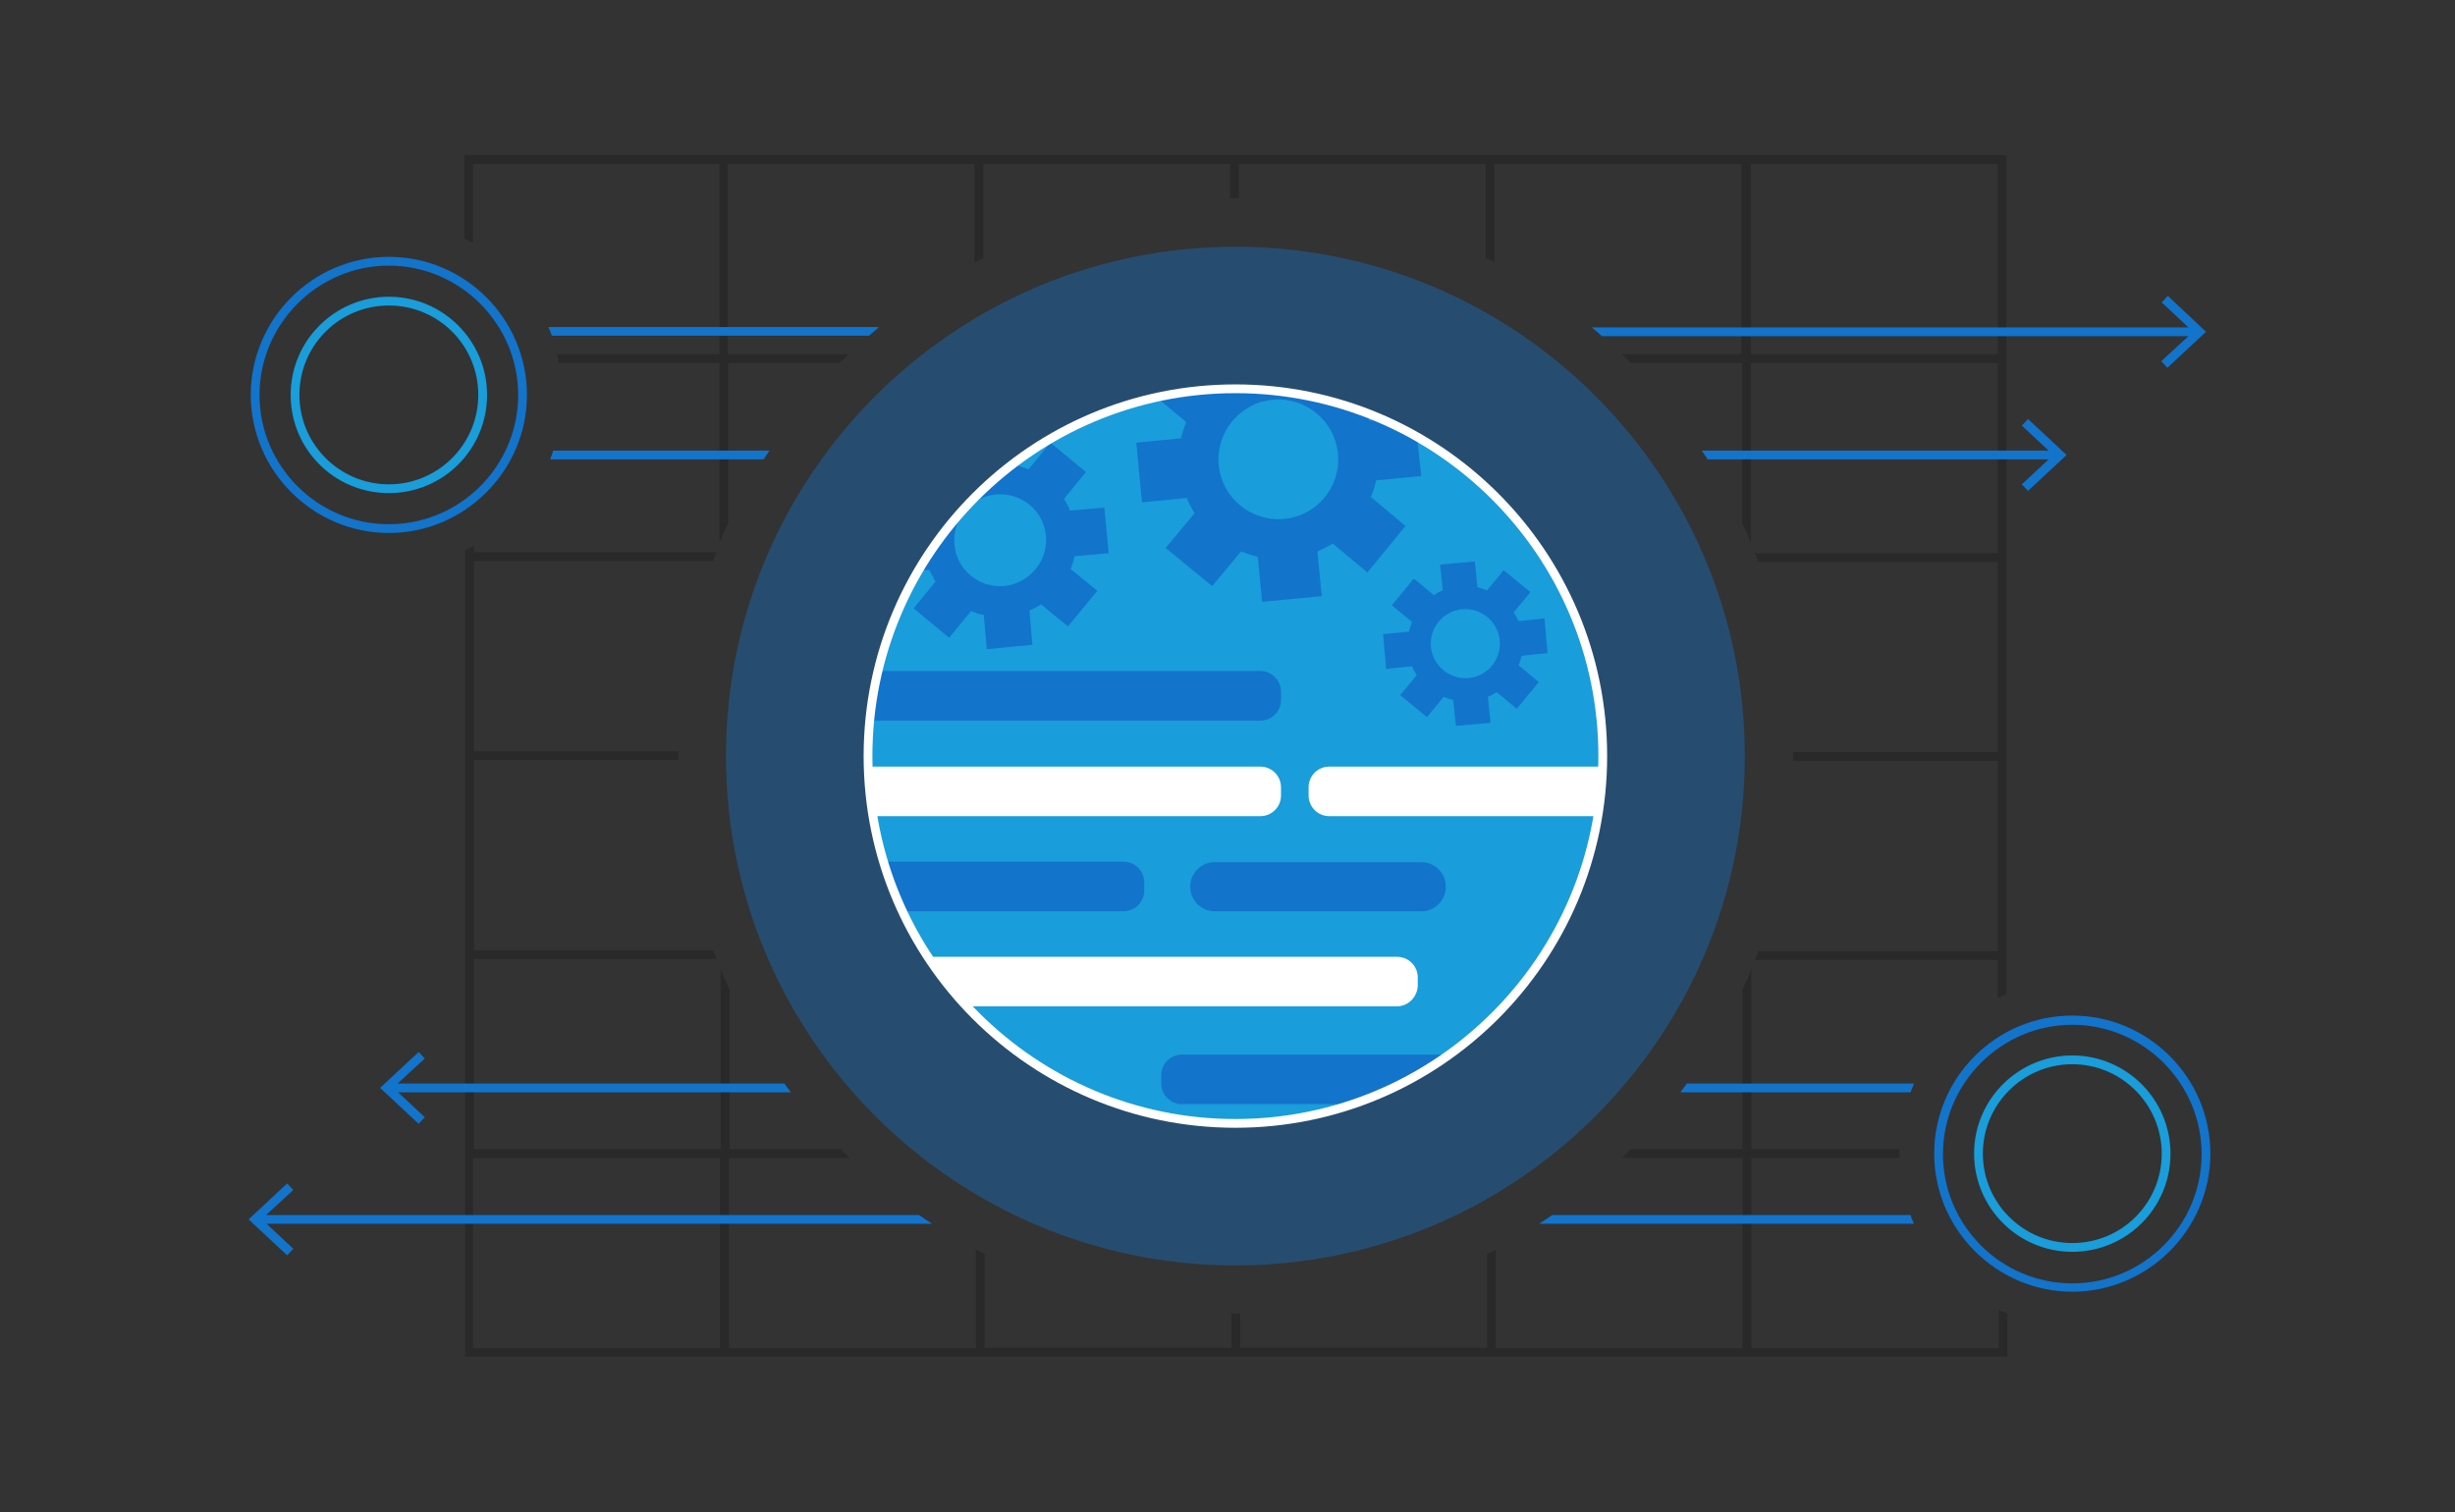 <svg version="1.1" id="artwork_1_" xmlns="http://www.w3.org/2000/svg" xmlns:xlink="http://www.w3.org/1999/xlink" x="0" y="0" viewBox="0 0 560 345" enable-background="new 0 0 560 345" xml:space="preserve"><rect x="0" y="0" width="560" height="345" fill="#333333" stroke="none"/><g opacity=".2"><path fill="none" d="M400.3,218.9c0.3-0.7,0.5-1.3,0.8-2h54.6v-43.4h-46.7c0-0.3,0-0.7,0-1s0-0.7,0-1h46.7v-43.4h-54.6 c-0.2-0.7-0.5-1.3-0.8-2h55.4V82.8h-56.3v41.1c-0.6-1.5-1.3-3.1-2-4.6V82.8H372c-0.7-0.7-1.4-1.3-2-2h27.5V37.4h-56.3v22.5 c-0.7-0.4-1.3-0.7-2-1V37.4h-56.3v7.8c-0.3,0-0.7,0-1,0s-0.7,0-1,0v-7.8h-56.3v21.4c-0.7,0.3-1.3,0.7-2,1V37.4h-56.3v43.4h27.5 c-0.7,0.7-1.4,1.3-2,2h-25.4v36.5c-0.7,1.5-1.4,3-2,4.6V82.8h-36.6c0.4,2.4,0.7,4.8,0.7,7.3c0,14.9-8.2,27.8-20.4,34.6v1.5h55.4 c-0.3,0.7-0.5,1.3-0.8,2h-54.6v43.4h46.7c0,0.3,0,0.7,0,1s0,0.7,0,1h-46.7v43.4h54.6c0.2,0.7,0.5,1.3,0.8,2h-55.4v43.4h56.3v-41.1 c0.6,1.5,1.3,3.1,2,4.6v36.5h25.4c0.7,0.7,1.4,1.3,2,2h-27.5v43.4h56.3v-22.5c0.7,0.4,1.3,0.7,2,1v21.4h56.3v-7.8c0.3,0,0.7,0,1,0 s0.7,0,1,0v7.8h56.3v-21.4c0.7-0.3,1.3-0.7,2-1v22.5h56.3v-43.4H370c0.7-0.7,1.4-1.3,2-2h25.4v-36.5c0.7-1.5,1.4-3,2-4.6v41.1h33.8 c0.4-15.3,9.5-28.5,22.5-34.7v-8.7H400.3z"/><rect x="399.4" y="37.4" fill="none" width="56.3" height="43.4"/><path fill="none" d="M164.2,37.4h-56.3v18.1c9.5,5.3,16.7,14.4,19.3,25.3h37V37.4z"/><path fill="none" d="M399.4,307.6h56.3v-8.6c-13-6.2-22.2-19.4-22.5-34.7h-33.8V307.6z"/><rect x="107.8" y="264.2" fill="none" width="56.3" height="43.4"/><path d="M107.8,37.4h56.3v43.4h-37c0.2,0.7,0.3,1.3,0.4,2h36.6v41.1c0.6-1.5,1.3-3.1,2-4.6V82.8h25.4c0.7-0.7,1.4-1.3,2-2h-27.5 V37.4h56.3v22.5c0.7-0.4,1.3-0.7,2-1V37.4h56.3v7.8c0.3,0,0.7,0,1,0s0.7,0,1,0v-7.8h56.3v21.4c0.7,0.3,1.3,0.7,2,1V37.4h56.3v43.4 H370c0.7,0.7,1.4,1.3,2,2h25.4v36.5c0.7,1.5,1.4,3,2,4.6V82.8h56.3v43.4h-55.4c0.3,0.7,0.5,1.3,0.8,2h54.6v43.4h-46.7 c0,0.3,0,0.7,0,1s0,0.7,0,1h46.7v43.4h-54.6c-0.2,0.7-0.5,1.3-0.8,2h55.4v8.7c0.7-0.3,1.3-0.6,2-0.9v-7.8v-2v-43.4v-2v-43.4v-2 V82.8v-2V35.4h-58.3h-2h-56.3h-2h-56.3h-2h-56.3h-2h-56.3h-2h-58.3v19c0.7,0.3,1.3,0.7,2,1V37.4z M399.4,37.4h56.3v43.4h-56.3V37.4 z"/><path d="M455.8,307.6h-56.3v-43.4h33.8c0-0.3,0-0.7,0-1s0-0.7,0-1h-33.8v-41.1c-0.6,1.5-1.3,3.1-2,4.6v36.5H372 c-0.7,0.7-1.4,1.3-2,2h27.5v43.4h-56.3v-22.5c-0.7,0.4-1.3,0.7-2,1v21.4h-56.3v-7.8c-0.3,0-0.7,0-1,0s-0.7,0-1,0v7.8h-56.3v-21.4 c-0.7-0.3-1.3-0.7-2-1v22.5h-56.3v-43.4h27.5c-0.7-0.7-1.4-1.3-2-2h-25.4v-36.5c-0.7-1.5-1.4-3-2-4.6v41.1h-56.3v-43.4h55.4 c-0.3-0.7-0.5-1.3-0.8-2h-54.6v-43.4h46.7c0-0.3,0-0.7,0-1s0-0.7,0-1h-46.7v-43.4h54.6c0.2-0.7,0.5-1.3,0.8-2h-55.4v-1.5 c-0.7,0.4-1.3,0.7-2,1v0.4v2v43.4v2v43.4v2v43.4v2v45.4h58.3h2h56.3h2h56.3h2h56.3h2h56.3h2h58.3v-9.8c-0.7-0.3-1.3-0.6-2-0.9 V307.6z M164.2,307.6h-56.3v-43.4h56.3V307.6z"/></g><g><g opacity=".4"><path fill="#1274CB" d="M281.8,56.3c-64.1,0-116.2,52.1-116.2,116.2s52.1,116.2,116.2,116.2c64.1,0,116.2-52.1,116.2-116.2 S345.9,56.3,281.8,56.3z"/></g><g><g><circle fill="#199DDB" cx="281.8" cy="172.5" r="83.8"/></g><g><defs><circle id="SVGID_1_" cx="281.8" cy="172.5" r="83.8"/></defs><clipPath id="SVGID_2_"><use xlink:href="#SVGID_1_" overflow="visible"/></clipPath><g clip-path="url(#SVGID_2_)"><g><path fill="#1274CB" d="M287.5,164.4H165.8c-2.6,0-4.7-2.1-4.7-4.7v-1.9c0-2.6,2.1-4.7,4.7-4.7h121.7c2.6,0,4.7,2.1,4.7,4.7 v1.9C292.2,162.3,290.1,164.4,287.5,164.4z"/></g><g><path fill="#FFF" d="M287.5,186.2H165.8c-2.6,0-4.7-2.1-4.7-4.7v-1.9c0-2.6,2.1-4.7,4.7-4.7h121.7c2.6,0,4.7,2.1,4.7,4.7 v1.9C292.2,184.1,290.1,186.2,287.5,186.2z"/></g><g><path fill="#1274CB" d="M256.3,207.9H134.6c-2.6,0-4.7-2.1-4.7-4.7v-1.9c0-2.6,2.1-4.7,4.7-4.7h121.7c2.6,0,4.7,2.1,4.7,4.7 v1.9C261,205.8,258.9,207.9,256.3,207.9z"/></g><g><path fill="#FFF" d="M318.6,229.6H197c-2.6,0-4.7-2.1-4.7-4.7V223c0-2.6,2.1-4.7,4.7-4.7h121.7c2.6,0,4.7,2.1,4.7,4.7v1.9 C323.3,227.5,321.2,229.6,318.6,229.6z"/></g><g><path fill="#1274CB" d="M391.3,251.9H269.6c-2.6,0-4.7-2.1-4.7-4.7v-1.9c0-2.6,2.1-4.7,4.7-4.7h121.7c2.6,0,4.7,2.1,4.7,4.7 v1.9C396,249.8,393.9,251.9,391.3,251.9z"/></g><g><path fill="#1274CB" d="M324.2,207.9h-47.1c-3.1,0-5.6-2.5-5.6-5.6l0,0c0-3.1,2.5-5.6,5.6-5.6h47.1c3.1,0,5.6,2.5,5.6,5.6l0,0 C329.8,205.4,327.3,207.9,324.2,207.9z"/></g><g><path fill="#FFF" d="M373,186.2h-69.8c-2.6,0-4.7-2.1-4.7-4.7v-1.9c0-2.6,2.1-4.7,4.7-4.7H373c2.6,0,4.7,2.1,4.7,4.7v1.9 C377.7,184.1,375.6,186.2,373,186.2z"/></g><g><g><g><path fill="#1274CB" d="M242.7,113.8l5-6.1l-8.1-6.7l-5,6.1c-0.9-0.4-1.9-0.7-2.9-0.9l-0.7-7.8l-10.4,1l0.7,7.8 c-0.9,0.4-1.8,0.9-2.7,1.4l-6.1-5l-6.7,8.1l6.1,5c-0.4,0.9-0.7,1.9-0.9,2.9l-7.8,0.7l1,10.4l7.8-0.7c0.4,0.9,0.9,1.8,1.4,2.7 l-5,6.1l8.1,6.7l5-6.1c0.9,0.4,1.9,0.7,2.9,0.9l0.7,7.8l10.4-1l-0.7-7.8c0.9-0.4,1.8-0.9,2.7-1.4l6.1,5l6.7-8.1l-6.1-5 c0.4-0.9,0.7-1.9,0.9-2.9l7.8-0.7l-1-10.4l-7.8,0.7C243.7,115.5,243.2,114.6,242.7,113.8z M229.1,133.7 c-5.8,0.5-10.9-3.7-11.4-9.5c-0.5-5.8,3.7-10.9,9.5-11.4c5.8-0.5,10.9,3.7,11.4,9.5C239.1,128,234.8,133.1,229.1,133.7z"/></g></g></g><g><g><g><path fill="#1274CB" d="M345.3,139.7l3.8-4.6l-6.1-5l-3.8,4.6c-0.7-0.3-1.4-0.5-2.2-0.7l-0.6-5.9l-7.9,0.7l0.6,5.9 c-0.7,0.3-1.4,0.6-2,1.1l-4.6-3.8l-5,6.1l4.6,3.8c-0.3,0.7-0.5,1.4-0.7,2.2l-5.9,0.6l0.7,7.9l5.9-0.6c0.3,0.7,0.6,1.4,1.1,2 l-3.8,4.6l6.1,5l3.8-4.6c0.7,0.3,1.4,0.5,2.2,0.7l0.6,5.9l7.9-0.7l-0.6-5.9c0.7-0.3,1.4-0.7,2-1.1l4.6,3.8l5-6.1l-4.6-3.8 c0.3-0.7,0.5-1.4,0.7-2.2l5.9-0.6l-0.7-7.9l-5.9,0.6C346,141,345.7,140.4,345.3,139.7z M335,154.7c-4.3,0.4-8.2-2.8-8.6-7.1 c-0.4-4.4,2.8-8.2,7.1-8.6c4.4-0.4,8.2,2.8,8.6,7.1C342.5,150.5,339.3,154.3,335,154.7z"/></g></g></g><g><g><g><path fill="#1274CB" d="M310.7,92.5l6.6-7.9l-10.6-8.7l-6.6,7.9c-1.2-0.5-2.5-0.9-3.7-1.2l-1-10.3l-13.6,1.3l1,10.3 c-1.2,0.5-2.4,1.1-3.5,1.8l-7.9-6.6l-8.7,10.6l7.9,6.6c-0.5,1.2-0.9,2.5-1.2,3.7l-10.2,1l1.3,13.6l10.2-1 c0.5,1.2,1.1,2.4,1.8,3.5l-6.6,7.9l10.6,8.7l6.6-7.9c1.2,0.5,2.5,0.9,3.8,1.2l1,10.3l13.6-1.3l-1-10.2 c1.2-0.5,2.4-1.1,3.5-1.8l7.9,6.6l8.7-10.6l-7.9-6.6c0.5-1.2,0.9-2.5,1.2-3.8l10.3-1L322.7,95l-10.3,1 C312,94.7,311.4,93.6,310.7,92.5z M292.9,118.4c-7.5,0.7-14.2-4.8-14.9-12.3c-0.7-7.5,4.8-14.2,12.3-14.9 c7.5-0.7,14.2,4.8,14.9,12.3C305.9,111.1,300.4,117.7,292.9,118.4z"/></g></g></g></g></g><g><path fill="#FFF" d="M281.8,257.3c-46.8,0-84.8-38-84.8-84.8c0-46.8,38-84.8,84.8-84.8c46.8,0,84.8,38,84.8,84.8 C366.6,219.3,328.6,257.3,281.8,257.3z M281.8,89.7c-45.7,0-82.8,37.2-82.8,82.8c0,45.7,37.2,82.8,82.8,82.8 c45.7,0,82.8-37.2,82.8-82.8C364.6,126.8,327.5,89.7,281.8,89.7z"/></g></g></g><g><path fill="none" d="M88.7,60.6c-16.3,0-29.5,13.3-29.5,29.5s13.3,29.5,29.5,29.5s29.5-13.3,29.5-29.5S105,60.6,88.7,60.6z M88.7,112.5c-12.3,0-22.4-10-22.4-22.4s10-22.4,22.4-22.4s22.4,10,22.4,22.4S101,112.5,88.7,112.5z"/><path fill="none" d="M88.7,69.7c-11.2,0-20.4,9.1-20.4,20.4s9.1,20.4,20.4,20.4s20.4-9.1,20.4-20.4S99.9,69.7,88.7,69.7z"/><path fill="#1274CB" d="M125.1,74.6c0.3,0.7,0.5,1.3,0.8,2h72.3c0.8-0.7,1.6-1.3,2.3-2H125.1z"/><path fill="#1274CB" d="M494.5,67.5l-1.4,1.5l6.1,5.7H363.1c0.8,0.7,1.6,1.3,2.3,2h133.8l-6.2,5.7l1.4,1.5l8.8-8.2L494.5,67.5z"/><path fill="#1274CB" d="M126.2,102.8c-0.2,0.7-0.5,1.3-0.7,2h48.7c0.4-0.7,0.9-1.3,1.3-2H126.2z"/><path fill="#1274CB" d="M467.3,104.8l-6.1,5.7l1.4,1.5l8.8-8.2l-8.8-8.2l-1.4,1.5l6.1,5.7h-79.1c0.4,0.7,0.9,1.3,1.3,2H467.3z"/><path fill="#1274CB" d="M88.7,58.6c-17.4,0-31.5,14.2-31.5,31.5s14.2,31.5,31.5,31.5s31.5-14.2,31.5-31.5S106.1,58.6,88.7,58.6z M88.7,119.6c-16.3,0-29.5-13.3-29.5-29.5s13.3-29.5,29.5-29.5s29.5,13.3,29.5,29.5S105,119.6,88.7,119.6z"/><path fill="#199DDB" d="M88.7,67.7c-12.3,0-22.4,10-22.4,22.4s10,22.4,22.4,22.4s22.4-10,22.4-22.4S101,67.7,88.7,67.7z M88.7,110.5c-11.2,0-20.4-9.1-20.4-20.4s9.1-20.4,20.4-20.4s20.4,9.1,20.4,20.4S99.9,110.5,88.7,110.5z"/></g><g><path fill="none" d="M472.7,233.7c-16.3,0-29.5,13.3-29.5,29.5s13.3,29.5,29.5,29.5s29.5-13.3,29.5-29.5S489,233.7,472.7,233.7z M472.7,285.6c-12.3,0-22.4-10-22.4-22.4c0-12.3,10-22.4,22.4-22.4s22.4,10,22.4,22.4C495.1,275.6,485.1,285.6,472.7,285.6z"/><path fill="none" d="M472.7,242.8c-11.2,0-20.4,9.1-20.4,20.4c0,11.2,9.1,20.4,20.4,20.4c11.2,0,20.4-9.1,20.4-20.4 C493.1,252,484,242.8,472.7,242.8z"/><path fill="#1274CB" d="M60.7,277.2l6.2-5.7l-1.4-1.5l-8.8,8.2l8.8,8.2l1.4-1.5l-6.1-5.7h151.8c-1-0.7-2-1.3-3-2H60.7z"/><path fill="#1274CB" d="M436.6,279.2c-0.3-0.7-0.6-1.3-0.8-2h-81.7c-1,0.7-2,1.3-3,2H436.6z"/><path fill="#1274CB" d="M435.8,249.2c0.3-0.7,0.5-1.3,0.8-2h-51.8c-0.5,0.7-1,1.3-1.5,2H435.8z"/><path fill="#1274CB" d="M90.7,247.2l6.2-5.7l-1.4-1.5l-8.8,8.2l8.8,8.2l1.4-1.5l-6.1-5.7h89.6c-0.5-0.7-1-1.3-1.5-2H90.7z"/><path fill="#1274CB" d="M472.7,231.7c-17.4,0-31.5,14.2-31.5,31.5s14.2,31.5,31.5,31.5s31.5-14.2,31.5-31.5 S490.1,231.7,472.7,231.7z M472.7,292.8c-16.3,0-29.5-13.3-29.5-29.5s13.3-29.5,29.5-29.5s29.5,13.3,29.5,29.5 S489,292.8,472.7,292.8z"/><path fill="#199DDB" d="M472.7,240.8c-12.3,0-22.4,10-22.4,22.4c0,12.3,10,22.4,22.4,22.4s22.4-10,22.4-22.4 C495.1,250.9,485.1,240.8,472.7,240.8z M472.7,283.6c-11.2,0-20.4-9.1-20.4-20.4c0-11.2,9.1-20.4,20.4-20.4 c11.2,0,20.4,9.1,20.4,20.4C493.1,274.5,484,283.6,472.7,283.6z"/></g></svg>